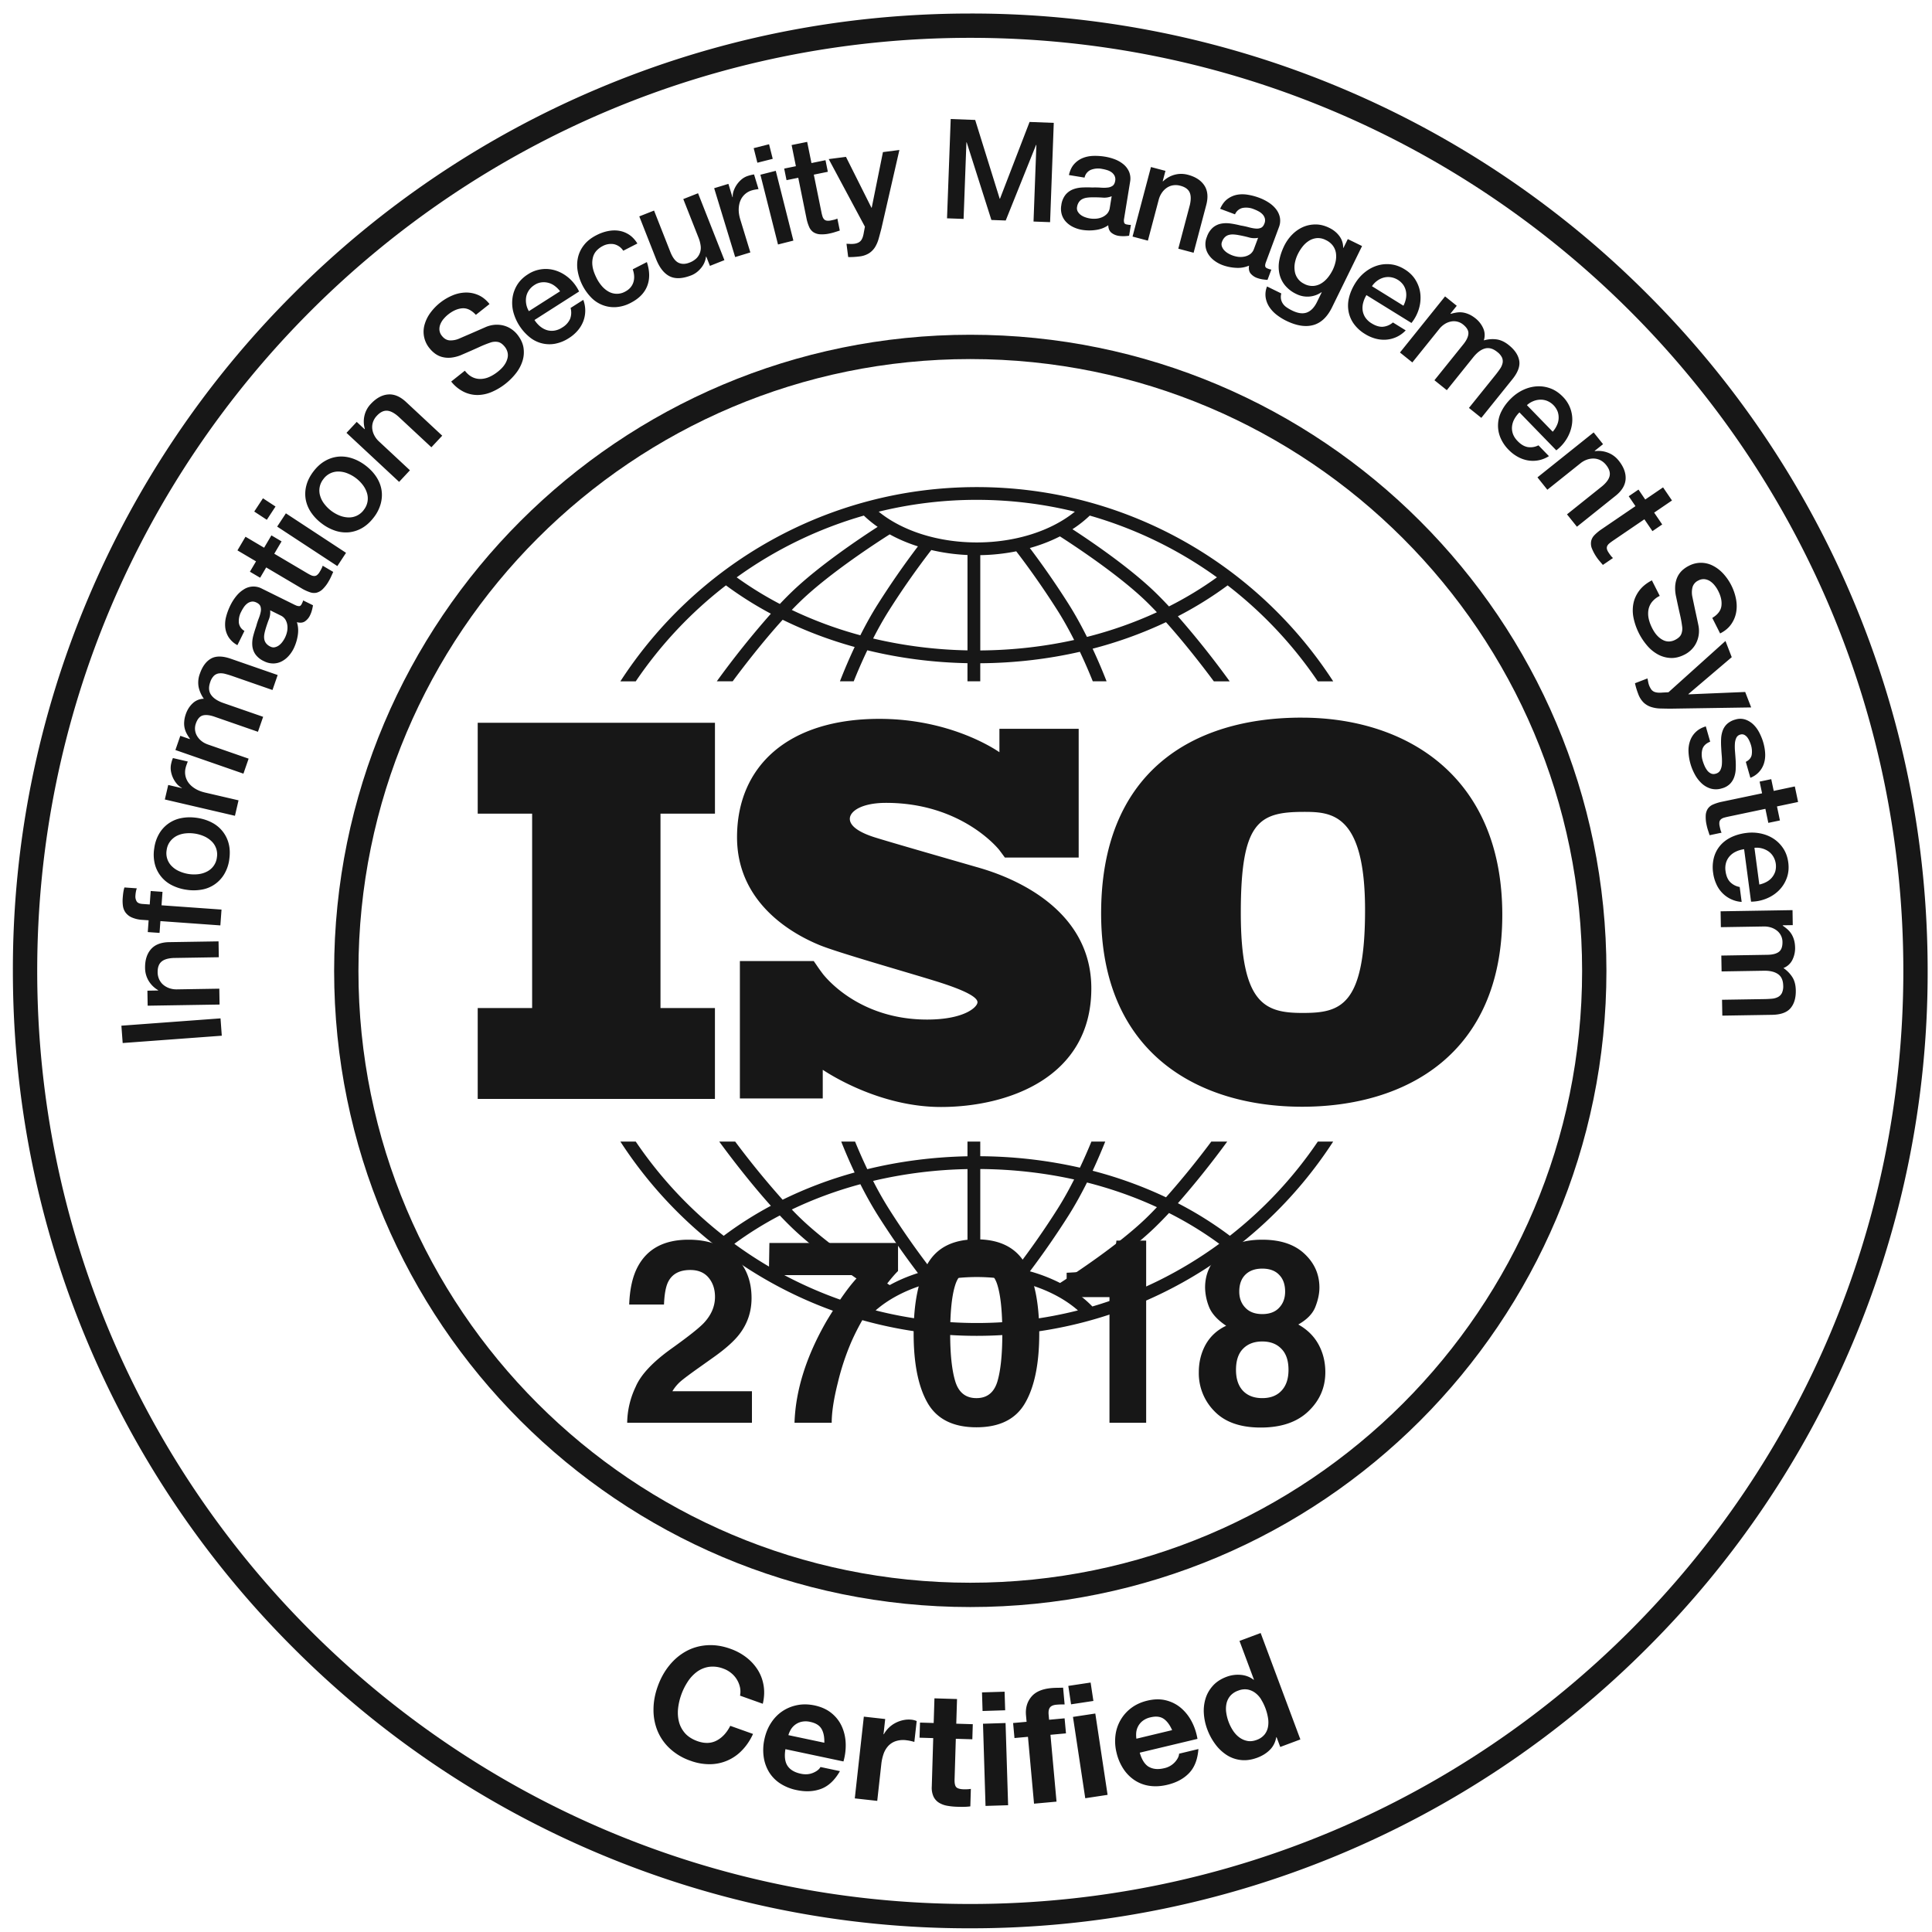 <?xml version="1.0" encoding="UTF-8" standalone="no"?>
<svg width="84" height="84" fill="none" xmlns="http://www.w3.org/2000/svg"
     class="h-24 w-24 sm:h-24 sm:w-24 text-neutral-800 transition-transform duration-300 group-hover:scale-105">
    <path d="M42.186 1.645c22.405 0 40.568 18.163 40.568 40.568 0 22.405-18.163 40.569-40.568 40.569-22.405 0-40.568-18.163-40.568-40.569 0-22.405 18.163-40.568 40.568-40.568Zm0-1.057c-5.62 0-11.07 1.101-16.203 3.272a41.506 41.506 0 0 0-13.23 8.92 41.48 41.48 0 0 0-8.92 13.23A41.364 41.364 0 0 0 .56 42.214c0 5.62 1.1 11.07 3.272 16.203a41.505 41.505 0 0 0 8.92 13.23 41.479 41.479 0 0 0 13.23 8.92 41.363 41.363 0 0 0 16.203 3.272A41.506 41.506 0 0 0 71.62 71.647a41.48 41.48 0 0 0 8.92-13.23 41.364 41.364 0 0 0 3.271-16.204c0-5.619-1.1-11.07-3.272-16.202a41.506 41.506 0 0 0-8.92-13.231 41.48 41.48 0 0 0-13.23-8.92A41.37 41.37 0 0 0 42.186.588Z"
          fill="#171717"></path>
    <path d="M42.186 69.343c14.983 0 27.13-12.146 27.13-27.13 0-14.983-12.147-27.13-27.13-27.13-14.984 0-27.13 12.147-27.13 27.13 0 14.984 12.146 27.13 27.13 27.13Z"
          stroke="#171717" stroke-width="1.057" stroke-miterlimit="10"></path>
    <path d="M32.173 73.362a1.088 1.088 0 0 0-.384-.622 1.121 1.121 0 0 0-.34-.191 1.264 1.264 0 0 0-.633-.076 1.187 1.187 0 0 0-.519.218 1.653 1.653 0 0 0-.4.433 2.677 2.677 0 0 0-.416 1.163c-.02.201-.007.393.04.577.047.183.136.348.264.495.129.145.309.26.538.343.312.11.59.103.835-.025.244-.128.442-.343.593-.641l.99.353c-.13.282-.291.52-.483.716a1.943 1.943 0 0 1-1.403.6 2.412 2.412 0 0 1-.835-.151 2.52 2.52 0 0 1-.895-.53 2.19 2.19 0 0 1-.537-.768 2.389 2.389 0 0 1-.175-.926c0-.33.061-.665.182-1.004.124-.348.291-.651.503-.912.21-.26.453-.466.727-.617.273-.152.576-.24.905-.264.33-.024.673.026 1.028.154.257.091.485.215.687.37a2.1 2.1 0 0 1 .497.54c.13.206.216.434.258.685.042.25.03.516-.035.795l-.99-.353a.894.894 0 0 0-.002-.364v.002ZM34.242 76.778c.114.17.307.284.578.341.194.042.371.028.531-.039.16-.067.268-.152.322-.254l.846.18c-.223.39-.495.647-.812.768-.318.12-.675.14-1.072.055a2.06 2.06 0 0 1-.717-.289 1.577 1.577 0 0 1-.482-.495 1.74 1.74 0 0 1-.232-.657 2.17 2.17 0 0 1 .032-.77c.056-.261.15-.497.284-.703.133-.208.296-.377.488-.508.194-.132.409-.221.648-.27.24-.048.49-.044.758.011.298.064.544.176.741.338.197.16.346.354.447.579.1.224.157.467.167.728a2.54 2.54 0 0 1-.097.792l-2.523-.534c-.052.314-.021.556.093.727Zm1.475-1.611c-.088-.151-.25-.251-.484-.301a.846.846 0 0 0-.398-.003.736.736 0 0 0-.465.357c-.043.081-.074.154-.092.221l1.562.33c.007-.252-.034-.455-.123-.604ZM38.487 74.74l-.073.66.014.002a1.224 1.224 0 0 1 .515-.497c.108-.055.221-.095.34-.119.118-.024.24-.029.363-.015a.785.785 0 0 1 .21.057l-.102.908a2.02 2.02 0 0 0-.346-.073 1.04 1.04 0 0 0-.465.04.783.783 0 0 0-.325.21.995.995 0 0 0-.202.344 2.01 2.01 0 0 0-.098.442l-.177 1.6-.976-.108.393-3.554.928.103h.001ZM42.295 74.964l-.02.657-.718-.022-.054 1.769c-.005.166.02.278.073.334.054.057.163.089.33.094.055.001.108 0 .159-.003.05-.002.1-.008.146-.016l-.023.761a2.376 2.376 0 0 1-.278.02c-.102.001-.2 0-.297-.003a2.894 2.894 0 0 1-.432-.044 1.03 1.03 0 0 1-.355-.132.636.636 0 0 1-.237-.263.919.919 0 0 1-.077-.438l.063-2.108-.595-.018.02-.657.595.018.033-1.072.982.03-.033 1.072.718.022v-.001ZM42.72 74.391l-.024-.809.982-.03.025.808-.982.031Zm1 .523.111 3.574-.982.03-.11-3.573.98-.031ZM44.108 75.568l-.06-.654.586-.053-.025-.276c-.029-.317.046-.585.226-.805.179-.22.469-.347.868-.384.088-.008.175-.012.263-.013.087-.001.172-.003.256-.006l.066.73c-.116-.003-.236 0-.36.011-.133.013-.226.052-.277.12-.052.067-.072.174-.058.32l.02.214.674-.062.06.654-.675.062.264 2.906-.978.089-.264-2.907-.585.053-.001.001ZM46.568 74.1l-.12-.8.97-.146.121.8-.97.147Zm1.054.401.534 3.536-.971.147-.534-3.536.971-.147ZM49.951 76.818c.177.104.4.125.669.06a.876.876 0 0 0 .463-.264c.116-.13.177-.252.182-.367l.84-.202c-.034.45-.168.798-.404 1.044-.235.246-.549.415-.944.51-.274.066-.53.081-.771.047a1.575 1.575 0 0 1-.647-.24 1.719 1.719 0 0 1-.492-.493 2.184 2.184 0 0 1-.302-.71 2.078 2.078 0 0 1-.046-.757 1.744 1.744 0 0 1 .692-1.19c.195-.146.425-.25.69-.314.295-.071.567-.076.814-.014s.464.172.652.332c.187.16.342.354.464.586.122.231.206.484.253.757l-2.51.6c.088.307.22.513.397.618v-.003Zm.641-2.089c-.144-.097-.333-.119-.567-.063a.859.859 0 0 0-.36.168.736.736 0 0 0-.266.523c-.005.091-.001.17.01.239l1.554-.373c-.103-.231-.227-.396-.371-.495v.001ZM55.49 75.53c-.04.222-.133.406-.278.55-.145.146-.328.26-.548.342-.251.093-.49.127-.716.1a1.417 1.417 0 0 1-.618-.22 1.898 1.898 0 0 1-.492-.469 2.572 2.572 0 0 1-.346-.639 2.414 2.414 0 0 1-.15-.686 1.812 1.812 0 0 1 .073-.657c.063-.206.17-.392.32-.559.15-.166.348-.295.593-.387.2-.074.404-.103.614-.085.21.017.399.088.564.214l.014-.005-.629-1.685.92-.343 1.727 4.627-.875.327-.16-.427-.012.004v-.001Zm-.656-1.64a1.024 1.024 0 0 0-.259-.287.804.804 0 0 0-.331-.146.77.77 0 0 0-.41.049.807.807 0 0 0-.349.233.775.775 0 0 0-.16.332 1.128 1.128 0 0 0-.01.391 1.93 1.93 0 0 0 .297.786c.078.118.17.216.274.292.105.077.22.128.345.152.125.025.259.01.402-.042a.776.776 0 0 0 .345-.233.74.74 0 0 0 .152-.333 1.132 1.132 0 0 0 0-.395 2.197 2.197 0 0 0-.299-.8h.003ZM5.334 45.35l-.056-.755 4.31-.318.055.754-4.309.318ZM6.42 43.726l-.011-.653.46-.008.011-.012a1.163 1.163 0 0 1-.415-.404 1.1 1.1 0 0 1-.157-.56c-.006-.343.079-.615.253-.816.173-.2.439-.304.793-.31l2.148-.034.011.69-1.966.032c-.246.012-.424.067-.533.166-.11.099-.162.25-.16.456a.754.754 0 0 0 .069.313c.044.092.103.17.18.234a.823.823 0 0 0 .265.147.94.94 0 0 0 .322.049l1.845-.03.012.69-3.129.05h.001ZM6.425 40.526l.037-.513-.26-.018a1.35 1.35 0 0 1-.474-.107.678.678 0 0 1-.27-.213.646.646 0 0 1-.113-.285 1.583 1.583 0 0 1-.011-.325c.015-.221.041-.382.077-.48l.537.038a.963.963 0 0 0-.038.14c-.01.05-.017.11-.022.178a.42.42 0 0 0 .05.243c.039.069.123.108.252.118l.32.023.042-.586.513.037-.042.585 2.608.186-.05.688-2.607-.187-.037.513-.513-.036h.001ZM9.969 37.366a1.69 1.69 0 0 1-.221.643 1.413 1.413 0 0 1-.971.669 2 2 0 0 1-.675.006 2.01 2.01 0 0 1-.637-.201 1.417 1.417 0 0 1-.735-.923 1.715 1.715 0 0 1-.023-.68 1.7 1.7 0 0 1 .22-.644 1.413 1.413 0 0 1 .972-.669c.21-.04.432-.042.667-.008.24.036.454.104.643.203a1.418 1.418 0 0 1 .735.923c.053.206.06.433.024.68v.001Zm-.54-.08a.787.787 0 0 0-.246-.723 1.119 1.119 0 0 0-.327-.211 1.606 1.606 0 0 0-.792-.118c-.136.014-.261.05-.374.106a.86.86 0 0 0-.289.239.785.785 0 0 0-.155.38.787.787 0 0 0 .244.721c.092.088.2.158.327.21a1.565 1.565 0 0 0 .793.119c.134-.014.259-.05.373-.107a.79.79 0 0 0 .447-.619v.003ZM7.167 34.76l.147-.631.59.137.003-.012a.697.697 0 0 1-.215-.17 1.136 1.136 0 0 1-.261-.562.84.84 0 0 1 .01-.314c.018-.078.033-.132.043-.16.011-.029.023-.058.033-.089l.648.151a2.96 2.96 0 0 0-.053.14 1.137 1.137 0 0 0-.043.142.768.768 0 0 0 .133.647c.071.095.166.179.286.252.12.073.264.13.433.169l1.45.337-.156.672-3.047-.709ZM7.626 32.61l.214-.618.411.143.006-.017a1.718 1.718 0 0 1-.144-.23.922.922 0 0 1-.103-.522c.007-.1.03-.21.072-.328.063-.178.16-.332.294-.458a.724.724 0 0 1 .486-.2 1.383 1.383 0 0 1-.226-.508 1.09 1.09 0 0 1 .057-.589c.109-.312.27-.529.482-.649.213-.12.499-.118.857.006l2.041.709-.226.651-1.726-.6a4.176 4.176 0 0 0-.327-.1.709.709 0 0 0-.275-.022.396.396 0 0 0-.22.106.679.679 0 0 0-.16.278c-.077.22-.064.405.04.551.102.147.279.264.53.352l1.732.601-.226.651-1.898-.659c-.206-.07-.374-.088-.505-.05-.13.039-.23.156-.298.355a.634.634 0 0 0 .044.519.797.797 0 0 0 .19.226c.083.07.185.125.307.167l1.755.61-.226.652-2.956-1.027h-.002ZM12.832 26.304a.368.368 0 0 0 .178.05c.042-.003.078-.034.107-.092l.031-.065a.426.426 0 0 0 .032-.092l.428.211a2.146 2.146 0 0 1-.045.214 1.184 1.184 0 0 1-.078.212.664.664 0 0 1-.231.277c-.092.059-.208.07-.346.032.059.182.071.376.037.582a1.992 1.992 0 0 1-.174.558 1.42 1.42 0 0 1-.23.338 1.05 1.05 0 0 1-.304.232.802.802 0 0 1-.36.085.88.88 0 0 1-.4-.099.935.935 0 0 1-.376-.303.78.78 0 0 1-.131-.376c-.01-.133.002-.27.038-.413.037-.142.08-.281.129-.419.033-.123.07-.237.111-.343.042-.105.07-.202.087-.29a.464.464 0 0 0-.01-.235c-.023-.067-.08-.124-.17-.168-.08-.04-.154-.053-.224-.04a.416.416 0 0 0-.186.084.676.676 0 0 0-.147.16c-.043.065-.08.127-.11.189a.866.866 0 0 0-.103.482.474.474 0 0 0 .243.356l-.306.619a1.036 1.036 0 0 1-.386-.352 1.004 1.004 0 0 1-.144-.433c-.014-.152 0-.311.045-.473.044-.163.105-.322.182-.478.068-.137.149-.266.244-.385s.201-.217.319-.291a.774.774 0 0 1 .805-.045l1.443.713.002-.002Zm-1.086.232a.83.83 0 0 1-.06.403 5.624 5.624 0 0 0-.148.44c-.02.07-.037.142-.048.213a.622.622 0 0 0 .001.203.405.405 0 0 0 .08.177.524.524 0 0 0 .184.141c.07.034.137.043.203.026a.477.477 0 0 0 .183-.089.746.746 0 0 0 .148-.157 1.12 1.12 0 0 0 .188-.41.828.828 0 0 0 .019-.27.659.659 0 0 0-.079-.259.469.469 0 0 0-.212-.192l-.461-.228.002.002ZM10.867 24.855l.265-.448-.808-.477.35-.594.809.478.317-.537.442.261-.317.537 1.438.85c.063.037.119.066.167.088a.339.339 0 0 0 .136.031.2.2 0 0 0 .121-.044.498.498 0 0 0 .116-.142c.025-.041.048-.084.071-.127a.73.73 0 0 0 .056-.135l.458.27-.093.206c-.03.066-.064.133-.104.199a1.495 1.495 0 0 1-.268.351.594.594 0 0 1-.262.148.515.515 0 0 1-.28-.019 1.922 1.922 0 0 1-.317-.14l-1.59-.94-.264.448-.443-.261v-.003ZM11.054 22.241l.379-.576.546.358-.378.577-.547-.359Zm.997.654.379-.576 2.615 1.717-.378.576-2.616-1.716ZM16.25 22.498c-.151.198-.32.351-.503.457a1.438 1.438 0 0 1-.572.188 1.467 1.467 0 0 1-.602-.07 1.992 1.992 0 0 1-.593-.319 1.992 1.992 0 0 1-.461-.484 1.471 1.471 0 0 1-.228-.56 1.428 1.428 0 0 1 .029-.603c.053-.206.155-.408.306-.607.152-.2.32-.352.504-.457a1.42 1.42 0 0 1 .572-.188c.198-.019.398.004.601.07.204.066.4.17.59.314.192.147.347.31.465.488.118.179.193.365.227.561.034.196.024.396-.029.603a1.7 1.7 0 0 1-.306.607Zm-.433-.33a.794.794 0 0 0 .132-.752 1.11 1.11 0 0 0-.184-.342 1.557 1.557 0 0 0-.638-.485 1.063 1.063 0 0 0-.379-.086.793.793 0 0 0-.688.328.792.792 0 0 0-.133.75c.037.12.099.235.184.342a1.57 1.57 0 0 0 .638.486c.125.052.252.081.379.087a.793.793 0 0 0 .69-.327ZM15.064 18.82l.446-.477.336.313h.018a1.155 1.155 0 0 1-.019-.58 1.1 1.1 0 0 1 .276-.513c.234-.251.483-.389.747-.412.265-.024.527.085.787.327l1.572 1.465-.471.504-1.439-1.34c-.185-.162-.352-.246-.5-.25-.146-.005-.29.068-.43.218a.752.752 0 0 0-.169.273c-.033.097-.043.194-.033.292.011.098.04.195.09.29a.941.941 0 0 0 .198.259l1.35 1.258-.47.504-2.29-2.133.001.003ZM20.21 16.118c.102.13.212.223.329.28a.768.768 0 0 0 .364.078.993.993 0 0 0 .373-.088c.124-.055.246-.13.366-.225.13-.103.23-.206.296-.308a.852.852 0 0 0 .13-.293.532.532 0 0 0-.006-.262.635.635 0 0 0-.11-.217c-.103-.13-.209-.201-.315-.217a.644.644 0 0 0-.296.022 4.93 4.93 0 0 0-.519.208c-.191.087-.428.192-.713.314a1.596 1.596 0 0 1-.48.138 1.092 1.092 0 0 1-.395-.024.918.918 0 0 1-.313-.146 1.234 1.234 0 0 1-.242-.232 1.126 1.126 0 0 1-.21-1.062 1.59 1.59 0 0 1 .254-.498 2.293 2.293 0 0 1 .958-.745 1.56 1.56 0 0 1 .576-.122c.191-.002.375.036.552.116.175.078.334.207.474.384l-.593.47c-.189-.205-.385-.3-.59-.285-.204.016-.409.105-.614.268-.07.055-.136.12-.196.19a.852.852 0 0 0-.142.23.555.555 0 0 0-.042.254.465.465 0 0 0 .11.26c.095.12.207.184.335.193a.915.915 0 0 0 .414-.078l.182-.079.353-.152.382-.167.267-.117c.138-.053.272-.081.401-.087.13-.005.254.009.37.042.117.034.224.084.32.151.098.067.182.145.252.233.15.19.24.383.27.579.028.196.014.386-.045.572a1.694 1.694 0 0 1-.282.53c-.13.167-.279.317-.446.45a2.615 2.615 0 0 1-.601.362 1.614 1.614 0 0 1-.619.136 1.353 1.353 0 0 1-.602-.137 1.617 1.617 0 0 1-.55-.448l.593-.471ZM23.238 13.912c.065.101.142.19.232.268.09.076.187.132.29.167a.735.735 0 0 0 .328.03.849.849 0 0 0 .357-.138.833.833 0 0 0 .341-.372.773.773 0 0 0 .022-.477l.552-.352a1.309 1.309 0 0 1-.003.939 1.393 1.393 0 0 1-.244.4c-.106.122-.23.23-.374.32a1.666 1.666 0 0 1-.616.25 1.358 1.358 0 0 1-1.118-.306 2.119 2.119 0 0 1-.692-1.097 1.6 1.6 0 0 1-.028-.606c.029-.198.098-.385.206-.56.11-.174.262-.324.46-.45a1.41 1.41 0 0 1 1.271-.144c.2.073.384.187.552.34.167.155.302.338.404.55l-1.938 1.238h-.002Zm1.113-1.248a1.112 1.112 0 0 0-.227-.228.79.79 0 0 0-.575-.16.706.706 0 0 0-.306.112.84.84 0 0 0-.244.23c-.06.09-.101.184-.12.285a.914.914 0 0 0 .116.626l1.357-.865ZM27.097 10.9a.645.645 0 0 0-.407-.284.76.76 0 0 0-.496.087.987.987 0 0 0-.232.17.683.683 0 0 0-.171.278.963.963 0 0 0-.032.403c.017.157.08.341.187.553.059.116.131.223.217.325.086.1.182.181.287.241a.733.733 0 0 0 .723.01c.18-.092.3-.222.36-.394.059-.171.052-.364-.022-.58l.614-.314c.128.392.133.74.013 1.043-.119.303-.358.546-.717.73a1.592 1.592 0 0 1-.636.185 1.38 1.38 0 0 1-1.071-.407 2.201 2.201 0 0 1-.596-1.156 1.505 1.505 0 0 1 .015-.61c.046-.193.134-.372.266-.537.131-.164.311-.305.542-.422.161-.083.325-.14.492-.174.167-.033.328-.038.484-.013.155.025.3.082.437.171.136.09.255.216.358.382l-.614.314V10.9ZM31.497 11.31l-.63.25-.16-.406-.011.005a.948.948 0 0 1-.213.491c-.122.15-.263.256-.424.32-.383.15-.697.165-.942.043-.246-.122-.444-.374-.595-.758l-.727-1.847.642-.253.703 1.785c.1.256.22.416.359.483.14.067.297.066.474-.004a.864.864 0 0 0 .313-.194.642.642 0 0 0 .175-.552 1.409 1.409 0 0 0-.087-.33l-.666-1.688.642-.253 1.147 2.91v-.001ZM31.05 8.183l.62-.189.176.58.012-.004a.687.687 0 0 1 .04-.272 1.155 1.155 0 0 1 .354-.507.818.818 0 0 1 .278-.147 1.56 1.56 0 0 1 .255-.06l.194.637a4.224 4.224 0 0 0-.148.023c-.05.009-.098.02-.144.034a.769.769 0 0 0-.493.439c-.047.11-.072.235-.076.375-.004.14.02.293.071.46l.435 1.423-.66.202-.913-2.993h-.001ZM32.769 6.441l.668-.169.16.634-.668.169-.16-.634Zm.292 1.156.668-.17.766 3.034-.669.169-.765-3.033ZM34.094 7.33l.51-.104-.186-.92.676-.137.187.92.61-.124.102.504-.61.124.332 1.637c.014.07.03.131.046.181.016.05.04.092.068.122.029.032.067.051.114.06a.497.497 0 0 0 .184-.009l.142-.031a.683.683 0 0 0 .138-.05l.106.521-.214.068a2.08 2.08 0 0 1-.217.057 1.507 1.507 0 0 1-.44.037.598.598 0 0 1-.286-.097.526.526 0 0 1-.174-.22 1.853 1.853 0 0 1-.108-.33l-.367-1.81-.51.104-.102-.504ZM36.03 6.917l.751-.097 1.108 2.212.012-.002.488-2.417.715-.092-.785 3.426c-.039.147-.076.288-.114.423-.037.136-.089.257-.154.366a.87.87 0 0 1-.261.271.998.998 0 0 1-.434.144c-.16.02-.32.03-.478.025l-.074-.576a3 3 0 0 1 .165.006c.053.003.108 0 .164-.006a.562.562 0 0 0 .194-.056.345.345 0 0 0 .119-.103.556.556 0 0 0 .069-.146c.017-.055.032-.119.043-.189l.047-.25-1.574-2.939ZM41.335 5.175l1.064.04 1.066 3.424h.013l1.286-3.337 1.052.04-.16 4.317-.72-.027.124-3.332h-.013l-1.32 3.287-.623-.023-1.074-3.376h-.012l-.123 3.33-.72-.026.16-4.318v.001ZM48.875 9.502a.365.365 0 0 0 .004.185c.016.039.056.064.12.074l.072.012a.45.45 0 0 0 .098.004l-.077.472a1.854 1.854 0 0 1-.218.019c-.041.002-.081 0-.122-.002a1.11 1.11 0 0 1-.102-.01.66.66 0 0 1-.333-.141c-.083-.071-.127-.178-.132-.322-.156.11-.338.178-.545.206a1.953 1.953 0 0 1-.585-.004 1.428 1.428 0 0 1-.391-.122 1.07 1.07 0 0 1-.31-.222.814.814 0 0 1-.188-.319.882.882 0 0 1-.022-.411.921.921 0 0 1 .18-.449.797.797 0 0 1 .322-.236c.125-.049.26-.077.406-.084.146-.007.292-.007.438 0 .127-.004.248-.002.36.006.114.009.215.008.304-.003a.449.449 0 0 0 .22-.077c.058-.042.096-.113.112-.213a.351.351 0 0 0-.028-.224.431.431 0 0 0-.134-.154.659.659 0 0 0-.196-.093 1.642 1.642 0 0 0-.212-.05.867.867 0 0 0-.491.042.47.47 0 0 0-.27.336l-.68-.111c.044-.197.119-.355.224-.473a.996.996 0 0 1 .37-.264c.142-.059.298-.09.466-.096.168-.005.338.006.51.034.151.025.297.065.44.12.141.056.265.13.371.22a.873.873 0 0 1 .238.324.78.78 0 0 1 .04.433l-.259 1.588v.005Zm-.54-.971a.839.839 0 0 1-.403.06 5.322 5.322 0 0 0-.464-.011 1.47 1.47 0 0 0-.217.016.62.62 0 0 0-.194.06.401.401 0 0 0-.147.13.51.51 0 0 0-.082.218.292.292 0 0 0 .035.201.485.485 0 0 0 .138.148c.057.04.121.072.193.096a1.108 1.108 0 0 0 .447.06.814.814 0 0 0 .264-.06.663.663 0 0 0 .224-.151.469.469 0 0 0 .122-.26l.083-.508v.001ZM50.04 7.262l.632.167-.118.445.009.014a1.15 1.15 0 0 1 .502-.289c.19-.052.384-.052.582 0 .332.088.57.243.716.465.146.222.173.506.083.848l-.55 2.077-.666-.177.503-1.9c.055-.24.05-.426-.015-.559-.066-.132-.197-.224-.396-.276a.752.752 0 0 0-.321-.02.675.675 0 0 0-.273.11.815.815 0 0 0-.213.216.955.955 0 0 0-.135.296l-.472 1.784-.667-.177.801-3.025-.002.001ZM55.041 11.396c-.03.08-.04.14-.031.182.007.041.042.074.102.096l.069.025c.026.01.057.017.095.022l-.167.448a2.761 2.761 0 0 1-.217-.023 1.28 1.28 0 0 1-.22-.055.66.66 0 0 1-.3-.202c-.066-.085-.088-.199-.065-.34a1.225 1.225 0 0 1-.575.095 1.987 1.987 0 0 1-.573-.116 1.414 1.414 0 0 1-.36-.195 1.051 1.051 0 0 1-.262-.279.814.814 0 0 1-.063-.757.922.922 0 0 1 .264-.405.788.788 0 0 1 .36-.169c.132-.024.27-.025.415-.004.145.021.288.05.43.086.125.02.243.046.352.076.11.03.209.049.299.056a.465.465 0 0 0 .231-.032c.065-.03.116-.093.15-.187a.355.355 0 0 0 .017-.226.424.424 0 0 0-.102-.177.697.697 0 0 0-.175-.13 1.623 1.623 0 0 0-.199-.09.871.871 0 0 0-.49-.054.472.472 0 0 0-.33.278l-.646-.241c.082-.185.186-.325.311-.42.126-.095.265-.158.415-.188.151-.03.31-.03.477-.003.166.027.33.07.493.131.145.054.28.121.409.204.128.082.236.179.322.288.086.11.143.23.17.364a.774.774 0 0 1-.044.432l-.562 1.51ZM54.7 10.34a.836.836 0 0 1-.407-.02 5.06 5.06 0 0 0-.453-.1 1.504 1.504 0 0 0-.216-.026.624.624 0 0 0-.202.022.395.395 0 0 0-.17.099.525.525 0 0 0-.121.197.285.285 0 0 0-.005.204.479.479 0 0 0 .107.172.74.74 0 0 0 .17.132 1.14 1.14 0 0 0 .426.146c.091.011.182.009.272-.009a.649.649 0 0 0 .249-.104.474.474 0 0 0 .17-.231l.18-.482ZM57.916 13.36c-.208.424-.481.682-.82.774-.34.092-.732.029-1.178-.19a2.389 2.389 0 0 1-.405-.252 1.436 1.436 0 0 1-.32-.338 1.048 1.048 0 0 1-.164-.417.916.916 0 0 1 .06-.482l.62.304a.566.566 0 0 0-.011.257.544.544 0 0 0 .092.204c.044.06.101.112.17.156.067.045.141.087.221.126.25.122.463.15.64.085.176-.067.32-.216.435-.448l.21-.43-.01-.005a1.07 1.07 0 0 1-1.085.083 1.423 1.423 0 0 1-.515-.398 1.213 1.213 0 0 1-.235-.512 1.477 1.477 0 0 1 .005-.58c.04-.201.11-.403.208-.606.093-.188.21-.353.351-.495.141-.142.298-.25.47-.326.172-.075.355-.112.55-.111.194 0 .391.05.59.148.178.086.323.203.434.35.112.147.17.32.171.518l.01.006.19-.386.62.303-1.305 2.663v-.001Zm-1.207-1.015a.756.756 0 0 0 .391.087.755.755 0 0 0 .343-.109c.105-.063.2-.146.286-.251a1.77 1.77 0 0 0 .215-.336c.058-.12.1-.243.127-.37a1.04 1.04 0 0 0 .013-.363.72.72 0 0 0-.133-.321.807.807 0 0 0-.307-.245.73.73 0 0 0-.39-.084.78.78 0 0 0-.339.114 1.116 1.116 0 0 0-.28.253 1.814 1.814 0 0 0-.209.333 1.485 1.485 0 0 0-.123.36 1.043 1.043 0 0 0-.011.362.722.722 0 0 0 .419.569h-.002ZM59.411 12.83c-.063.104-.11.212-.14.326a.86.86 0 0 0-.026.334.743.743 0 0 0 .114.31.859.859 0 0 0 .28.261c.172.106.332.155.483.146a.767.767 0 0 0 .44-.187l.556.344a1.295 1.295 0 0 1-.848.404 1.384 1.384 0 0 1-.466-.046 1.685 1.685 0 0 1-.45-.197 1.652 1.652 0 0 1-.492-.446 1.335 1.335 0 0 1-.23-.542 1.421 1.421 0 0 1 .022-.599c.05-.206.138-.413.265-.618.116-.188.257-.35.422-.482.165-.133.343-.229.534-.289.191-.06.39-.078.594-.056.204.022.406.095.605.218.21.13.37.289.482.48.113.19.179.392.2.603a1.66 1.66 0 0 1-.068.645 1.802 1.802 0 0 1-.32.603l-1.956-1.21v-.001Zm1.608.462c.05-.097.086-.198.107-.305a.844.844 0 0 0 .005-.306.766.766 0 0 0-.11-.281.822.822 0 0 0-.547-.346.755.755 0 0 0-.31.015.857.857 0 0 0-.282.135.925.925 0 0 0-.231.24l1.368.848ZM62.827 12.885l.51.41-.274.34.015.011c.088-.027.177-.046.265-.059a.909.909 0 0 1 .26 0c.086.013.175.039.267.08.093.04.187.1.285.177.148.119.258.262.333.43a.72.72 0 0 1 .025.525c.192-.053.377-.067.555-.043.178.024.357.107.535.251.258.208.407.431.45.673.042.24-.056.509-.294.805l-1.354 1.683-.538-.432 1.146-1.424a4.09 4.09 0 0 0 .204-.274.701.701 0 0 0 .112-.25.404.404 0 0 0-.025-.243.682.682 0 0 0-.208-.244c-.182-.147-.36-.196-.533-.149-.173.047-.343.175-.51.383l-1.148 1.429-.538-.432 1.26-1.566c.136-.17.208-.323.216-.458.01-.136-.069-.27-.232-.4a.637.637 0 0 0-.502-.133.785.785 0 0 0-.278.103.975.975 0 0 0-.261.233l-1.164 1.447-.538-.432 1.96-2.438v-.003ZM66.062 17.931a1.24 1.24 0 0 0-.216.282.852.852 0 0 0-.104.317.742.742 0 0 0 .035.327c.037.11.106.218.208.322.14.145.284.23.433.258a.766.766 0 0 0 .471-.075l.456.47a1.291 1.291 0 0 1-.92.185 1.416 1.416 0 0 1-.441-.159 1.686 1.686 0 0 1-.39-.3 1.665 1.665 0 0 1-.368-.554 1.36 1.36 0 0 1 .074-1.156c.098-.189.234-.367.408-.535.16-.155.335-.277.527-.365.192-.089.39-.139.59-.15.199-.012.395.018.588.09.193.071.37.191.534.358a1.407 1.407 0 0 1 .397 1.217c-.032.21-.106.414-.223.61a1.802 1.802 0 0 1-.456.507l-1.603-1.65v.001Zm1.448.839c.072-.082.132-.172.177-.27a.788.788 0 0 0 .04-.596.83.83 0 0 0-.448-.469.747.747 0 0 0-.302-.058.867.867 0 0 0-.306.062.92.92 0 0 0-.283.177l1.122 1.155v-.001ZM69.29 18.802l.408.51-.36.287-.001.017c.2-.027.393-.003.576.067.183.07.34.186.467.346.214.268.314.534.299.8-.016.265-.162.509-.44.73l-1.677 1.342-.432-.538 1.536-1.229c.188-.16.294-.312.32-.457.026-.145-.025-.298-.153-.458a.76.76 0 0 0-.246-.207.685.685 0 0 0-.285-.075.823.823 0 0 0-.3.046.943.943 0 0 0-.284.158l-1.442 1.152-.43-.538 2.443-1.954ZM71.24 21.288l.292.43.775-.528.388.57-.775.528.35.515-.425.29-.35-.515-1.38.94c-.06.042-.111.08-.15.114a.326.326 0 0 0-.087.11.207.207 0 0 0-.011.13c.01.046.036.101.08.165.026.04.055.08.084.118.029.04.062.075.099.107l-.44.3-.146-.171a2.003 2.003 0 0 1-.341-.57.579.579 0 0 1-.021-.301.529.529 0 0 1 .136-.247c.071-.075.159-.15.263-.227l1.526-1.04-.293-.43.425-.29v.002ZM72.16 25.91a.968.968 0 0 0-.339.267.772.772 0 0 0-.15.34c-.02.124-.017.251.012.384s.078.267.147.403c.075.148.156.266.243.352a.847.847 0 0 0 .261.186.536.536 0 0 0 .258.047.628.628 0 0 0 .235-.066c.148-.075.24-.163.276-.265a.635.635 0 0 0 .037-.294 5.222 5.222 0 0 0-.099-.55 34.26 34.26 0 0 1-.165-.761 1.63 1.63 0 0 1-.04-.5c.015-.145.049-.271.102-.38a.938.938 0 0 1 .206-.278c.084-.075.176-.14.277-.19a1.123 1.123 0 0 1 1.082.007c.162.086.307.202.438.348a2.284 2.284 0 0 1 .538 1.087c.038.205.04.4.004.589-.036.188-.11.36-.223.517-.112.156-.27.286-.472.388l-.341-.675c.239-.144.371-.317.397-.52.026-.203-.02-.422-.14-.655-.04-.08-.088-.156-.147-.23a.87.87 0 0 0-.196-.186.565.565 0 0 0-.24-.092.465.465 0 0 0-.277.055.464.464 0 0 0-.256.29.92.92 0 0 0-.007.421l.04.193.08.378.088.406c.028.133.049.228.059.285a1.185 1.185 0 0 1-.11.765 1.097 1.097 0 0 1-.213.284 1.177 1.177 0 0 1-.278.199c-.216.11-.423.16-.62.148a1.262 1.262 0 0 1-.552-.158 1.686 1.686 0 0 1-.462-.383 2.689 2.689 0 0 1-.587-1.189 1.601 1.601 0 0 1-.009-.633c.039-.2.123-.388.254-.563.13-.175.314-.325.55-.448l.341.674-.002.003ZM75.02 27.867l.273.706-1.885 1.604.005.012 2.465-.103.26.672-3.516.054a28.717 28.717 0 0 1-.438-.008 1.407 1.407 0 0 1-.39-.064.862.862 0 0 1-.326-.188 1 1 0 0 1-.243-.386 3.043 3.043 0 0 1-.139-.46l.542-.209c.013.056.024.11.034.163a.811.811 0 0 0 .145.333c.037.041.08.071.129.09.048.018.1.028.158.032.058.004.122.003.193-.004l.255-.013 2.479-2.23h-.001ZM74.358 32.246c-.188.075-.302.188-.344.338a.903.903 0 0 0 .016.493c.018.062.043.132.076.209a.981.981 0 0 0 .119.208.439.439 0 0 0 .168.137c.065.03.14.03.224.002a.304.304 0 0 0 .182-.152.678.678 0 0 0 .066-.262c.007-.1.005-.212-.004-.335-.011-.123-.02-.249-.026-.377a3.467 3.467 0 0 1-.004-.386c.005-.126.029-.243.068-.353a.744.744 0 0 1 .19-.291.856.856 0 0 1 .358-.191.708.708 0 0 1 .444.002.952.952 0 0 1 .355.225c.103.103.189.225.259.366s.125.28.163.416c.044.155.07.309.078.46.008.15-.008.293-.05.429a.98.98 0 0 1-.593.633l-.198-.693c.15-.077.235-.18.257-.31a.947.947 0 0 0-.032-.416 1.343 1.343 0 0 0-.06-.162.798.798 0 0 0-.094-.168.404.404 0 0 0-.134-.117.235.235 0 0 0-.177-.012.262.262 0 0 0-.173.141.69.69 0 0 0-.062.257c-.007.1-.005.212.005.335.01.123.02.25.028.382.008.128.009.256.003.383a1.188 1.188 0 0 1-.069.357.802.802 0 0 1-.186.293.782.782 0 0 1-.348.19.842.842 0 0 1-.489.008 1.01 1.01 0 0 1-.393-.23 1.495 1.495 0 0 1-.293-.385 2.24 2.24 0 0 1-.275-1.001 1.258 1.258 0 0 1 .075-.475.972.972 0 0 1 .246-.372c.11-.105.254-.186.431-.24l.19.662.003.002ZM77.011 33.877l.107.51.918-.194.142.676-.918.193.128.61-.504.105-.128-.61-1.635.344c-.071.016-.132.031-.182.047a.32.32 0 0 0-.122.07.202.202 0 0 0-.06.114.501.501 0 0 0 .011.183c.01.047.021.095.033.142a.657.657 0 0 0 .05.137l-.52.11-.07-.215a1.88 1.88 0 0 1-.058-.217 1.533 1.533 0 0 1-.04-.44.583.583 0 0 1 .093-.285.519.519 0 0 1 .22-.176c.094-.042.204-.079.33-.11l1.806-.379-.107-.509.503-.106h.003ZM75.832 36.922c-.12.016-.234.048-.341.097a.858.858 0 0 0-.274.192.747.747 0 0 0-.167.284.854.854 0 0 0-.026.382c.027.2.091.356.193.466a.77.77 0 0 0 .422.222l.086.649a1.298 1.298 0 0 1-1.108-.79 1.691 1.691 0 0 1-.133-.474 1.655 1.655 0 0 1 .034-.663c.054-.2.146-.373.272-.522.127-.149.286-.27.477-.362.191-.092.407-.155.646-.186a1.88 1.88 0 0 1 .641.022c.207.044.395.12.562.23.167.11.307.252.42.424.112.172.184.374.215.606.032.244.01.47-.066.677-.076.208-.19.386-.341.537-.151.15-.332.27-.542.355a1.8 1.8 0 0 1-.669.135l-.302-2.28v-.001Zm.662 1.536c.106-.023.207-.06.302-.11a.782.782 0 0 0 .388-.454.83.83 0 0 0-.08-.643.742.742 0 0 0-.207-.23.914.914 0 0 0-.617-.16l.212 1.597h.001ZM77.936 39.57l.01.653-.435.007v.018c.078.05.148.107.215.166.065.06.12.126.166.2.045.074.083.16.11.256.028.096.043.207.046.332a1.14 1.14 0 0 1-.118.531.722.722 0 0 1-.389.355c.164.114.292.247.389.4.095.15.144.342.148.572.006.33-.07.588-.23.775-.158.186-.427.282-.805.288l-2.16.035-.012-.69 1.827-.029a4.48 4.48 0 0 0 .342-.017.698.698 0 0 0 .265-.074.399.399 0 0 0 .17-.175.68.68 0 0 0 .056-.316c-.004-.234-.079-.403-.226-.504-.147-.103-.353-.152-.62-.147l-1.833.03-.012-.69 2.009-.033c.218-.004.381-.045.49-.126.11-.08.163-.226.16-.435a.631.631 0 0 0-.219-.472.795.795 0 0 0-.256-.146.977.977 0 0 0-.346-.052l-1.858.03-.011-.69 3.128-.051v-.001ZM31.085 35.376v-3.952H20.77v3.952h2.366v8.452H20.77v3.952h10.314v-3.952h-2.367v-8.452h2.367ZM42.466 37.7c-.638-.186-3.918-1.125-4.485-1.31-.568-.185-1.032-.452-1.032-.788 0-.335.522-.695 1.576-.695 3.327 0 4.924 2.052 4.924 2.052s.18.24.24.325h3.21v-5.597h-3.446v1.018c-.263-.181-2.205-1.45-5.219-1.45-3.976 0-6.189 2.064-6.189 5.147 0 3.082 2.794 4.358 3.57 4.682.776.325 3.813 1.183 5.111 1.588 1.298.406 1.773.696 1.773.904 0 .209-.568.753-2.19.753-2.826 0-4.282-1.666-4.538-1.99v-.002a7.736 7.736 0 0 1-.208-.286 23.45 23.45 0 0 0-.184-.267h-3.21v5.976h3.603v-1.247c.42.278 2.565 1.617 5.14 1.617 2.874 0 6.537-1.252 6.537-5.157 0-3.906-4.347-5.088-4.983-5.274ZM56.596 31.201c-4.791 0-8.721 2.396-8.721 8.512 0 6.116 4.266 8.406 8.742 8.406 4.476 0 8.7-2.27 8.7-8.343s-4.224-8.574-8.721-8.574Zm.042 12.84c-1.64 0-2.69-.378-2.69-4.35 0-3.972.779-4.392 2.754-4.392 1.197 0 2.648.084 2.648 4.266s-1.072 4.476-2.71 4.476h-.002Z"
          fill="#171717"></path>
    <path d="M27.643 29.621c1.077-1.59 2.401-3 3.92-4.17a15.83 15.83 0 0 0 1.953 1.232 38.71 38.71 0 0 0-2.35 2.938h.69c.413-.558 1.27-1.68 2.173-2.675.987.485 2.035.882 3.13 1.184a23.26 23.26 0 0 0-.64 1.492h.6c.136-.343.338-.82.59-1.349 1.396.341 2.858.533 4.355.561v.788h.556v-.785c1.486-.01 2.94-.18 4.332-.498.238.501.429.955.56 1.283h.6a23.15 23.15 0 0 0-.607-1.418 18.064 18.064 0 0 0 3.19-1.153c.868.968 1.68 2.033 2.08 2.572h.689a38.71 38.71 0 0 0-2.252-2.828 16.078 16.078 0 0 0 2.163-1.343 18.056 18.056 0 0 1 3.92 4.171h.67c-3.29-5.079-9.008-8.445-15.497-8.445-6.488 0-12.205 3.366-15.495 8.445h.67v-.002Zm9.764-2a17.46 17.46 0 0 1-2.981-1.102c.127-.132.255-.26.382-.383 1.289-1.243 3.41-2.609 3.875-2.903.377.208.788.383 1.227.522a36.056 36.056 0 0 0-1.735 2.5c-.284.446-.541.916-.768 1.365Zm4.658.656a19.467 19.467 0 0 1-4.103-.516c.205-.402.436-.816.683-1.208a34.54 34.54 0 0 1 1.846-2.639c.502.118 1.03.193 1.574.217v4.147Zm.556.003v-4.143a8.662 8.662 0 0 0 1.563-.167c.288.373 1.008 1.33 1.802 2.583.261.412.501.85.716 1.272-1.313.29-2.682.445-4.08.455Zm4.638-.588c-.236-.47-.505-.967-.804-1.438a36.455 36.455 0 0 0-1.68-2.427c.466-.13.906-.3 1.309-.506.652.419 2.548 1.668 3.738 2.815.157.153.317.315.477.484a17.56 17.56 0 0 1-3.041 1.072Zm5.65-2.59c-.651.47-1.349.893-2.084 1.264-.205-.22-.412-.433-.616-.63-1.113-1.073-2.77-2.2-3.581-2.727a5.1 5.1 0 0 0 .753-.592 17.84 17.84 0 0 1 5.53 2.685h-.001Zm-10.44-3.37c1.47 0 2.898.18 4.264.515-1.037.842-2.592 1.337-4.264 1.337-1.671 0-3.229-.493-4.265-1.337a17.85 17.85 0 0 1 4.265-.515Zm-4.91.685c.184.176.383.339.6.49-.735.474-2.546 1.682-3.736 2.829-.171.165-.344.34-.516.523a15.485 15.485 0 0 1-1.877-1.157 17.837 17.837 0 0 1 5.529-2.685ZM57.297 49.633a18.046 18.046 0 0 1-3.824 4.097 15.936 15.936 0 0 0-2.26-1.416 39.067 39.067 0 0 0 2.145-2.681h-.692a37.276 37.276 0 0 1-1.97 2.424 18.073 18.073 0 0 0-3.19-1.154c.235-.505.421-.952.548-1.27h-.601a23.79 23.79 0 0 1-.5 1.135 20.093 20.093 0 0 0-4.333-.497v-.638h-.556v.64c-1.498.03-2.96.22-4.356.561a24.193 24.193 0 0 1-.531-1.2h-.602c.133.334.33.809.582 1.344a17.819 17.819 0 0 0-3.13 1.184 37.151 37.151 0 0 1-2.062-2.527h-.693c.33.452 1.241 1.674 2.244 2.791-.722.387-1.407.822-2.05 1.305a18.023 18.023 0 0 1-3.824-4.096h-.668c3.29 5.078 9.007 8.445 15.494 8.445 6.488 0 12.205-3.367 15.495-8.445h-.668l.002-.002Zm-10.037 1.78c1.061.27 2.08.629 3.04 1.073-.16.169-.319.332-.477.484-1.187 1.143-3.076 2.39-3.733 2.812a7.052 7.052 0 0 0-1.311-.507 36.25 36.25 0 0 0 1.677-2.423c.298-.471.568-.968.804-1.438Zm-4.639-.586c1.4.01 2.77.165 4.08.454-.214.423-.455.86-.716 1.273a35.108 35.108 0 0 1-1.8 2.58 8.8 8.8 0 0 0-1.564-.164v-4.143Zm-.556.003v4.145a8.61 8.61 0 0 0-1.576.216 34.737 34.737 0 0 1-1.844-2.637 15.034 15.034 0 0 1-.684-1.21 19.458 19.458 0 0 1 4.104-.514Zm-4.658.656c.227.45.485.919.768 1.367a35.738 35.738 0 0 0 1.735 2.498c-.44.14-.85.314-1.227.523-.467-.295-2.586-1.66-3.874-2.902-.127-.122-.255-.251-.382-.385.941-.451 1.94-.82 2.981-1.1v-.001Zm-5.479 2.592a15.4 15.4 0 0 1 1.977-1.231c.172.182.346.358.517.523 1.19 1.147 3 2.355 3.736 2.828a4.916 4.916 0 0 0-.713.604 17.842 17.842 0 0 1-5.517-2.724Zm10.541 3.444c-1.516 0-2.99-.19-4.398-.548 1.028-.902 2.66-1.451 4.398-1.451 1.739 0 3.37.548 4.398 1.451a17.85 17.85 0 0 1-4.398.548Zm5.024-.72a5 5 0 0 0-.862-.706c.813-.53 2.466-1.654 3.578-2.726.204-.197.412-.41.617-.63.772.39 1.504.837 2.185 1.338a17.846 17.846 0 0 1-5.517 2.725Z"
          fill="#171717"></path>
    <path d="M52.805 61.362a2.341 2.341 0 0 1-.683-1.699c0-.444.1-.846.3-1.207.204-.36.501-.632.89-.814-.381-.255-.63-.53-.747-.825a2.373 2.373 0 0 1-.17-.836c0-.575.217-1.065.65-1.469.434-.408 1.045-.612 1.836-.612.79 0 1.402.204 1.835.612.433.404.65.894.65 1.47 0 .258-.058.537-.175.835-.113.295-.36.552-.743.77.39.219.683.508.88.869.196.36.295.763.295 1.207 0 .667-.248 1.235-.743 1.704-.492.467-1.18.7-2.065.7s-1.555-.235-2.01-.705Zm.934-1.803c0 .39.1.692.3.907.204.215.485.322.842.322.356 0 .635-.107.835-.322.204-.215.306-.517.306-.907 0-.404-.104-.71-.311-.917-.204-.212-.48-.317-.83-.317s-.629.105-.836.317c-.204.207-.306.513-.306.917Zm.41-2.698c.174.182.418.273.732.273.316 0 .56-.09.731-.273.175-.182.263-.417.263-.705 0-.313-.088-.557-.263-.732-.17-.178-.415-.267-.731-.267-.314 0-.56.089-.738.267-.175.175-.262.42-.262.732 0 .288.09.523.268.705ZM49.833 61.86h-1.595v-5.463h-1.862v-1.06c.491-.022.835-.054 1.032-.098.313-.07.568-.208.765-.415.134-.142.236-.331.305-.568.04-.142.06-.248.06-.317h1.295v7.92ZM42.454 62.056c-1.009 0-1.717-.353-2.125-1.06-.404-.706-.606-1.713-.606-3.02 0-1.308.202-2.316.606-3.027.408-.71 1.116-1.065 2.125-1.065 1.008 0 1.717.355 2.125 1.065.404.71.606 1.72.606 3.027 0 1.307-.204 2.314-.612 3.02-.404.707-1.11 1.06-2.12 1.06Zm.912-1.994c.142-.48.213-1.176.213-2.086 0-.954-.073-1.661-.218-2.12-.142-.459-.445-.688-.907-.688-.463 0-.769.23-.918.688-.15.459-.224 1.166-.224 2.12 0 .91.075 1.607.224 2.092.15.48.455.72.918.72.462 0 .766-.241.912-.726ZM38.073 56.484c-.416.59-.763 1.198-1.044 1.825a10.84 10.84 0 0 0-.6 1.802c-.179.71-.268 1.293-.268 1.748h-1.617c.047-1.42.514-2.897 1.398-4.43.572-.95 1.051-1.613 1.437-1.988h-3.95l.023-1.399h5.593v1.219c-.233.229-.557.637-.972 1.223ZM30.808 55.55c-.186-.222-.451-.333-.797-.333-.474 0-.796.176-.967.53-.099.204-.157.528-.175.972h-1.513c.025-.674.147-1.218.366-1.633.415-.79 1.152-1.186 2.212-1.186.838 0 1.504.233 2 .7.495.462.742 1.076.742 1.84 0 .587-.175 1.107-.524 1.563-.23.302-.606.639-1.13 1.01l-.623.443c-.39.276-.658.477-.803.6a1.79 1.79 0 0 0-.361.432h3.458v1.371h-5.424a3.72 3.72 0 0 1 .366-1.557c.222-.528.746-1.087 1.573-1.677.717-.513 1.181-.88 1.393-1.103.324-.346.486-.725.486-1.136 0-.335-.093-.614-.279-.836Z"
          fill="#171717"></path>
</svg>
